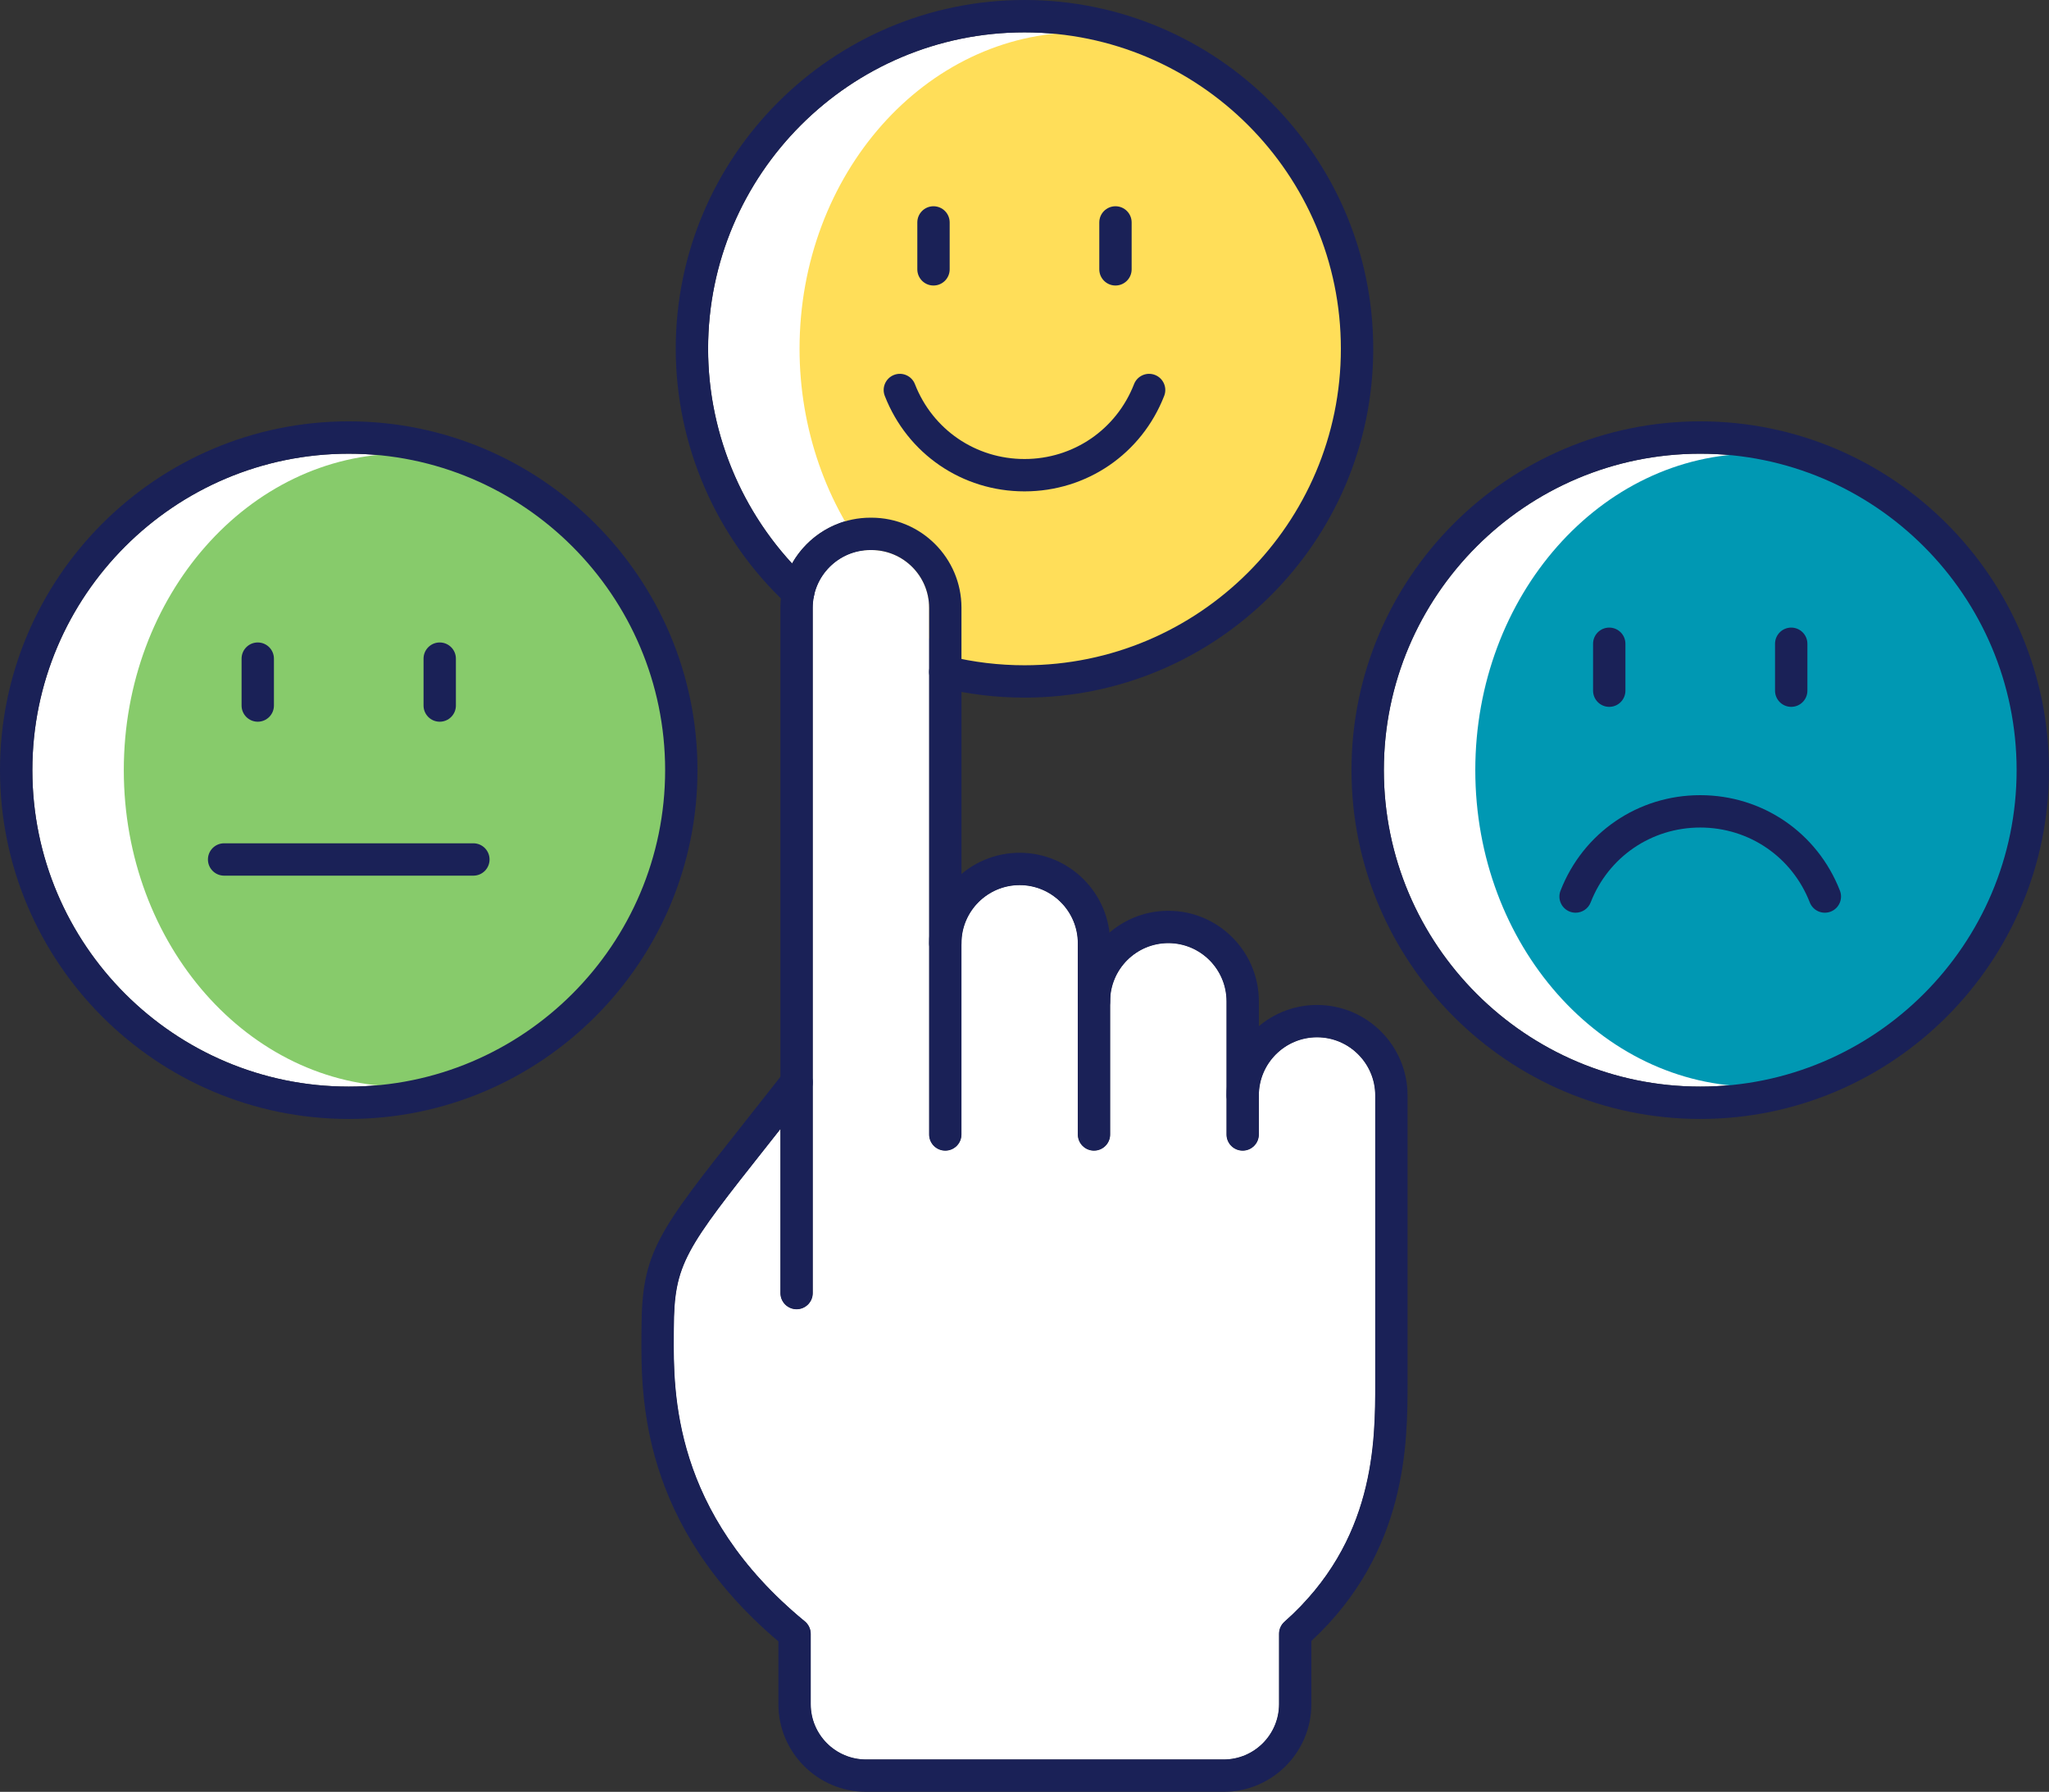<?xml version="1.0" encoding="UTF-8" standalone="no"?><svg xmlns="http://www.w3.org/2000/svg" xmlns:xlink="http://www.w3.org/1999/xlink" fill="#000000" height="3107.2" preserveAspectRatio="xMidYMid meet" version="1" viewBox="0.0 0.0 3553.9 3107.2" width="3553.9" zoomAndPan="magnify"><rect x="0.0" y="0.0" width="3553.9" height="3107.2" fill="#333333" stroke="none"/><defs><clipPath id="a"><path d="M 1112 1742 L 2442 1742 L 2442 3107.191 L 1112 3107.191 Z M 1112 1742"/></clipPath><clipPath id="b"><path d="M 2344 730 L 3553.852 730 L 3553.852 1941 L 2344 1941 Z M 2344 730"/></clipPath></defs><g><g id="change1_1"><path d="M 2948.977 786.754 C 2646.391 786.754 2400.219 1032.938 2400.219 1335.527 C 2400.219 1638.117 2646.391 1884.289 2948.977 1884.289 C 3251.562 1884.289 3497.734 1638.117 3497.734 1335.527 C 3497.734 1032.938 3251.562 786.754 2948.977 786.754" fill="#ffffff"/></g><g id="change1_2"><path d="M 1776.926 1153.637 C 2079.508 1153.637 2325.691 907.453 2325.691 604.871 C 2325.691 302.27 2079.508 56.105 1776.926 56.105 C 1474.344 56.105 1228.164 302.27 1228.164 604.871 C 1228.164 742.824 1280.793 876.27 1373.805 977.16 C 1400.633 929.785 1451.484 897.719 1509.715 897.719 L 1511.504 897.719 C 1597.594 897.719 1667.625 967.746 1667.625 1053.828 L 1667.625 1142.703 C 1703.422 1149.93 1740.094 1153.637 1776.926 1153.637" fill="#ffffff"/></g><g id="change1_3"><path d="M 2284.348 1798.816 C 2228.711 1798.816 2183.449 1844.086 2183.449 1899.719 L 2183.449 1967.309 C 2183.449 1982.797 2170.879 1995.367 2155.383 1995.367 C 2139.902 1995.367 2127.332 1982.797 2127.332 1967.309 L 2127.332 1736.398 C 2127.332 1680.766 2082.07 1635.508 2026.434 1635.508 C 1970.797 1635.508 1925.535 1680.766 1925.535 1736.398 L 1925.535 1967.309 C 1925.535 1982.797 1912.965 1995.367 1897.469 1995.367 C 1881.988 1995.367 1869.418 1982.797 1869.418 1967.309 L 1869.418 1635.816 C 1869.418 1580.18 1824.172 1534.918 1768.52 1534.918 C 1712.883 1534.918 1667.621 1580.18 1667.621 1635.816 L 1667.621 1967.309 C 1667.621 1982.797 1655.066 1995.367 1639.57 1995.367 C 1624.059 1995.367 1611.52 1982.797 1611.52 1967.309 L 1611.52 1165.293 C 1611.504 1164.754 1611.488 1164.242 1611.52 1163.699 L 1611.52 1053.832 C 1611.52 998.691 1566.637 953.828 1511.5 953.828 L 1509.715 953.828 C 1454.57 953.828 1409.715 998.691 1409.715 1053.832 L 1409.715 2242.34 C 1409.715 2257.84 1397.152 2270.398 1381.652 2270.398 C 1366.164 2270.398 1353.602 2257.84 1353.602 2242.34 L 1353.602 1958.02 C 1346.82 1966.59 1340.203 1974.957 1333.895 1982.93 C 1187.98 2167.289 1169.242 2190.977 1168.773 2303.73 L 1168.703 2314.02 C 1168 2414.32 1166.531 2623.008 1395.973 2811.539 C 1402.453 2816.871 1406.211 2824.82 1406.211 2833.219 L 1406.211 2955.121 C 1406.211 3008.031 1449.254 3051.082 1502.176 3051.082 L 2122.43 3051.082 C 2175.344 3051.082 2218.395 3008.031 2218.395 2955.121 L 2218.395 2833.219 C 2218.395 2825.191 2221.832 2817.551 2227.832 2812.219 C 2385.246 2672.719 2385.246 2500.48 2385.246 2397.559 L 2385.246 1899.719 C 2385.246 1844.086 2339.969 1798.816 2284.348 1798.816" fill="#ffffff"/></g><g id="change1_4"><path d="M 1153.637 1335.527 C 1153.637 1032.949 907.457 786.77 604.871 786.77 C 302.285 786.77 56.113 1032.949 56.113 1335.527 C 56.113 1638.121 302.285 1884.293 604.871 1884.293 C 907.457 1884.293 1153.637 1638.121 1153.637 1335.527" fill="#ffffff"/></g><g id="change2_1"><path d="M 3043.523 1884.293 C 2776.266 1884.293 2558.836 1638.121 2558.836 1335.535 C 2558.836 1032.945 2776.266 786.762 3043.523 786.762 C 3310.805 786.762 3528.234 1032.945 3528.234 1335.535 C 3528.234 1638.121 3310.805 1884.293 3043.523 1884.293" fill="#0098b3"/></g><g id="change3_1"><path d="M 1386.781 604.871 C 1386.781 302.27 1605.055 56.105 1873.348 56.105 C 2141.617 56.105 2359.891 302.27 2359.891 604.871 C 2359.891 907.453 2115.301 1185.645 1847.004 1185.645 C 1814.344 1185.645 1738.723 1193.281 1685.223 1175.441 C 1685.223 1175.441 1607.523 1127.039 1515.914 977.16 C 1433.445 876.27 1386.781 742.824 1386.781 604.871" fill="#ffde59"/></g><g id="change1_5"><path d="M 1768.52 1534.918 C 1824.172 1534.918 1869.418 1580.18 1869.418 1635.816 L 1869.418 1967.309 C 1869.418 1982.797 1881.988 1995.367 1897.469 1995.367 C 1912.965 1995.367 1925.535 1982.797 1925.535 1967.309 L 1925.535 1736.398 C 1925.535 1680.766 1970.797 1635.508 2026.434 1635.508 C 2082.07 1635.508 2127.332 1680.766 2127.332 1736.398 L 2127.332 1967.309 C 2127.332 1982.797 2139.902 1995.367 2155.383 1995.367 C 2170.879 1995.367 2183.449 1982.797 2183.449 1967.309 L 2183.449 1899.719 C 2183.449 1844.086 2228.711 1798.816 2284.348 1798.816 C 2339.969 1798.816 2385.246 1844.086 2385.246 1899.719 L 2385.246 2397.559 C 2385.246 2500.48 2385.246 2672.719 2227.832 2812.219 C 2221.832 2817.551 2218.395 2825.191 2218.395 2833.219 L 2218.395 2955.121 C 2218.395 3008.031 2175.344 3051.082 2122.43 3051.082 L 1502.176 3051.082 C 1449.254 3051.082 1406.211 3008.031 1406.211 2955.121 L 1406.211 2833.219 C 1406.211 2824.82 1402.453 2816.871 1395.973 2811.539 C 1166.531 2623.008 1168 2414.32 1168.703 2314.02 L 1168.773 2303.73 C 1169.242 2190.977 1187.98 2167.289 1333.895 1982.93 C 1340.203 1974.957 1346.82 1966.59 1353.602 1958.02 L 1353.602 2242.34 C 1353.602 2257.84 1366.164 2270.398 1381.652 2270.398 C 1397.152 2270.398 1409.715 2257.84 1409.715 2242.34 L 1409.715 1053.832 C 1409.715 998.691 1454.57 953.828 1509.715 953.828 L 1511.5 953.828 C 1566.637 953.828 1611.52 998.691 1611.52 1053.832 L 1611.52 1163.699 C 1611.488 1164.242 1611.504 1164.754 1611.52 1165.293 L 1611.52 1967.309 C 1611.52 1982.797 1624.059 1995.367 1639.57 1995.367 C 1655.066 1995.367 1667.621 1982.797 1667.621 1967.309 L 1667.621 1635.816 C 1667.621 1580.18 1712.883 1534.918 1768.52 1534.918" fill="#ffffff"/></g><g id="change4_1"><path d="M 214.73 1335.527 C 214.73 1032.949 431.352 786.77 697.617 786.77 C 963.879 786.77 1180.508 1032.949 1180.508 1335.527 C 1180.508 1638.121 963.879 1884.293 697.617 1884.293 C 431.352 1884.293 214.73 1638.121 214.73 1335.527" fill="#87cb6b"/></g><g id="change5_1"><path d="M 1897.48 1995.367 C 1881.98 1995.367 1869.422 1982.797 1869.422 1967.309 L 1869.422 1635.82 C 1869.422 1580.18 1824.168 1534.914 1768.527 1534.914 C 1712.887 1534.914 1667.621 1580.18 1667.621 1635.82 C 1667.621 1651.309 1655.062 1663.867 1639.562 1663.867 C 1624.066 1663.867 1611.52 1651.309 1611.52 1635.82 C 1611.52 1549.23 1681.949 1478.801 1768.527 1478.801 C 1855.094 1478.801 1925.535 1549.23 1925.535 1635.82 L 1925.535 1967.309 C 1925.535 1982.797 1912.977 1995.367 1897.48 1995.367" fill="#1a2157"/></g><g id="change5_2"><path d="M 2155.371 1995.375 C 2139.887 1995.375 2127.32 1982.805 2127.32 1967.312 L 2127.32 1736.41 C 2127.32 1680.777 2082.059 1635.516 2026.426 1635.516 C 1970.785 1635.516 1925.52 1680.777 1925.52 1736.41 C 1925.52 1751.906 1912.969 1764.457 1897.473 1764.457 C 1881.973 1764.457 1869.422 1751.906 1869.422 1736.41 C 1869.422 1649.836 1939.84 1579.391 2026.426 1579.391 C 2112.988 1579.391 2183.434 1649.836 2183.434 1736.41 L 2183.434 1967.312 C 2183.434 1982.805 2170.867 1995.375 2155.371 1995.375" fill="#1a2157"/></g><g id="change5_3"><path d="M 1381.648 2270.402 C 1366.152 2270.402 1353.598 2257.84 1353.598 2242.34 L 1353.598 1053.84 C 1353.598 967.75 1423.629 897.727 1509.715 897.727 L 1511.504 897.727 C 1597.594 897.727 1667.617 967.75 1667.617 1053.84 L 1667.617 1967.312 C 1667.617 1982.801 1655.066 1995.371 1639.559 1995.371 C 1624.066 1995.371 1611.512 1982.801 1611.512 1967.312 L 1611.512 1053.84 C 1611.512 998.695 1566.645 953.844 1511.504 953.844 L 1509.715 953.844 C 1454.574 953.844 1409.707 998.695 1409.707 1053.84 L 1409.707 2242.34 C 1409.707 2257.84 1397.156 2270.402 1381.648 2270.402" fill="#1a2157"/></g><g clip-path="url(#a)" id="change5_16"><path d="M 2122.43 3107.191 L 1502.164 3107.191 C 1418.32 3107.191 1350.098 3038.969 1350.098 2955.121 L 1350.098 2846.352 C 1110.277 2643.121 1111.84 2421.102 1112.59 2313.629 L 1112.66 2303.492 C 1113.199 2171.359 1140.18 2137.281 1289.879 1948.109 C 1310.57 1921.98 1333.699 1892.75 1359.57 1859.73 C 1369.117 1847.531 1386.75 1845.391 1398.957 1854.949 C 1411.148 1864.512 1413.289 1882.141 1403.738 1894.34 C 1377.809 1927.441 1354.617 1956.742 1333.891 1982.93 C 1187.98 2167.289 1169.238 2190.98 1168.77 2303.73 L 1168.699 2314.02 C 1168 2414.32 1166.527 2623.012 1395.969 2811.539 C 1402.449 2816.871 1406.211 2824.82 1406.211 2833.219 L 1406.211 2955.121 C 1406.211 3008.031 1449.25 3051.082 1502.164 3051.082 L 2122.43 3051.082 C 2175.332 3051.082 2218.391 3008.031 2218.391 2955.121 L 2218.391 2833.219 C 2218.391 2825.191 2221.82 2817.551 2227.828 2812.219 C 2385.242 2672.719 2385.242 2500.48 2385.242 2397.559 L 2385.242 1899.723 C 2385.242 1844.09 2339.965 1798.82 2284.34 1798.82 C 2228.695 1798.82 2183.434 1844.09 2183.434 1899.723 C 2183.434 1915.219 2170.883 1927.781 2155.383 1927.781 C 2139.895 1927.781 2127.328 1915.219 2127.328 1899.723 C 2127.328 1813.141 2197.754 1742.711 2284.34 1742.711 C 2370.926 1742.711 2441.348 1813.141 2441.348 1899.723 L 2441.348 2397.559 C 2441.348 2500.641 2441.348 2690.891 2274.5 2845.648 L 2274.5 2955.121 C 2274.5 3038.969 2206.273 3107.191 2122.43 3107.191" fill="#1a2157"/></g><g clip-path="url(#b)" id="change5_15"><path d="M 2948.984 786.75 C 2646.387 786.75 2400.215 1032.934 2400.215 1335.527 C 2400.215 1638.117 2646.387 1884.289 2948.984 1884.289 C 3251.559 1884.289 3497.73 1638.117 3497.73 1335.527 C 3497.73 1032.934 3251.559 786.75 2948.984 786.75 Z M 2948.984 1940.398 C 2615.449 1940.398 2344.098 1669.059 2344.098 1335.527 C 2344.098 1001.996 2615.449 730.652 2948.984 730.652 C 3282.496 730.652 3553.852 1001.996 3553.852 1335.527 C 3553.852 1669.059 3282.496 1940.398 2948.984 1940.398" fill="#1a2157"/></g><g id="change5_4"><path d="M 3106.773 1225.754 C 3091.289 1225.754 3078.715 1213.195 3078.715 1197.707 L 3078.715 1116.379 C 3078.715 1100.879 3091.289 1088.32 3106.773 1088.32 C 3122.273 1088.32 3134.832 1100.879 3134.832 1116.379 L 3134.832 1197.707 C 3134.832 1213.195 3122.273 1225.754 3106.773 1225.754" fill="#1a2157"/></g><g id="change5_5"><path d="M 2791.16 1225.754 C 2775.664 1225.754 2763.109 1213.195 2763.109 1197.699 L 2763.109 1116.375 C 2763.109 1100.879 2775.664 1088.32 2791.16 1088.32 C 2806.66 1088.32 2819.215 1100.879 2819.215 1116.375 L 2819.215 1197.699 C 2819.215 1213.195 2806.66 1225.754 2791.16 1225.754" fill="#1a2157"/></g><g id="change5_6"><path d="M 2732.801 1582.742 C 2729.41 1582.742 2725.957 1582.133 2722.625 1580.824 C 2708.168 1575.191 2701.031 1558.934 2706.66 1544.492 C 2745.883 1443.914 2840.988 1378.914 2948.957 1378.914 C 3056.945 1378.914 3152.047 1443.914 3191.273 1544.492 C 3196.902 1558.934 3189.762 1575.191 3175.328 1580.824 C 3160.875 1586.453 3144.613 1579.312 3138.984 1564.871 C 3108.234 1485.992 3033.645 1435.035 2948.957 1435.035 C 2864.289 1435.035 2789.699 1485.992 2758.945 1564.871 C 2754.633 1575.965 2744.02 1582.742 2732.801 1582.742" fill="#1a2157"/></g><g id="change5_7"><path d="M 1776.918 1209.754 C 1728.199 1209.754 1679.719 1203.941 1632.82 1192.477 C 1617.758 1188.797 1608.551 1173.605 1612.227 1158.562 C 1615.898 1143.504 1631.09 1134.297 1646.137 1137.957 C 1688.68 1148.367 1732.688 1153.645 1776.918 1153.645 C 2079.508 1153.645 2325.684 907.473 2325.684 604.875 C 2325.684 302.297 2079.508 56.121 1776.918 56.121 C 1474.34 56.121 1228.16 302.297 1228.16 604.875 C 1228.16 756.898 1292.07 903.469 1403.5 1007 C 1414.848 1017.539 1415.5 1035.285 1404.961 1046.648 C 1394.41 1057.992 1376.648 1058.656 1365.297 1048.098 C 1242.488 933.988 1172.047 772.434 1172.047 604.875 C 1172.047 271.355 1443.391 0.004 1776.918 0.004 C 2110.449 0.004 2381.801 271.355 2381.801 604.875 C 2381.801 938.41 2110.449 1209.754 1776.918 1209.754" fill="#1a2157"/></g><g id="change5_8"><path d="M 1934.73 495.117 C 1919.23 495.117 1906.68 482.547 1906.68 467.047 L 1906.68 385.727 C 1906.68 370.238 1919.23 357.672 1934.73 357.672 C 1950.234 357.672 1962.785 370.238 1962.785 385.727 L 1962.785 467.047 C 1962.785 482.547 1950.234 495.117 1934.73 495.117" fill="#1a2157"/></g><g id="change5_9"><path d="M 1619.105 495.117 C 1603.617 495.117 1591.055 482.547 1591.055 467.047 L 1591.055 385.727 C 1591.055 370.238 1603.617 357.672 1619.105 357.672 C 1634.605 357.672 1647.168 370.238 1647.168 385.727 L 1647.168 467.047 C 1647.168 482.547 1634.605 495.117 1619.105 495.117" fill="#1a2157"/></g><g id="change5_10"><path d="M 1776.922 852.094 C 1668.941 852.094 1573.836 787.098 1534.617 686.523 C 1528.98 672.082 1536.125 655.809 1550.57 650.188 C 1564.996 644.555 1581.27 651.699 1586.891 666.129 C 1617.648 745.008 1692.238 795.984 1776.922 795.984 C 1861.602 795.984 1936.191 745.008 1966.953 666.129 C 1972.57 651.699 1988.859 644.57 2003.273 650.188 C 2017.715 655.809 2024.863 672.082 2019.227 686.523 C 1980.004 787.098 1884.898 852.094 1776.922 852.094" fill="#1a2157"/></g><g id="change5_11"><path d="M 604.875 786.77 C 302.285 786.77 56.113 1032.938 56.113 1335.531 C 56.113 1638.125 302.285 1884.289 604.875 1884.289 C 907.461 1884.289 1153.641 1638.125 1153.641 1335.531 C 1153.641 1032.938 907.461 786.77 604.875 786.77 Z M 604.875 1940.398 C 271.344 1940.398 0 1669.059 0 1335.531 C 0 1002 271.344 730.648 604.875 730.648 C 938.402 730.648 1209.75 1002 1209.75 1335.531 C 1209.75 1669.059 938.402 1940.398 604.875 1940.398" fill="#1a2157"/></g><g id="change5_12"><path d="M 762.68 1251.531 C 747.184 1251.531 734.625 1238.977 734.625 1223.484 L 734.625 1142.168 C 734.625 1126.664 747.184 1114.109 762.68 1114.109 C 778.176 1114.109 790.738 1126.664 790.738 1142.168 L 790.738 1223.484 C 790.738 1238.977 778.176 1251.531 762.68 1251.531" fill="#1a2157"/></g><g id="change5_13"><path d="M 447.062 1251.531 C 431.566 1251.531 419.008 1238.977 419.008 1223.484 L 419.008 1142.168 C 419.008 1126.664 431.566 1114.109 447.062 1114.109 C 462.559 1114.109 475.117 1126.664 475.117 1142.168 L 475.117 1223.484 C 475.117 1238.977 462.559 1251.531 447.062 1251.531" fill="#1a2157"/></g><g id="change5_14"><path d="M 821.043 1518.488 L 388.711 1518.488 C 373.215 1518.488 360.656 1505.926 360.656 1490.438 C 360.656 1474.938 373.215 1462.375 388.711 1462.375 L 821.043 1462.375 C 836.539 1462.375 849.098 1474.938 849.098 1490.438 C 849.098 1505.926 836.539 1518.488 821.043 1518.488" fill="#1a2157"/></g></g></svg>